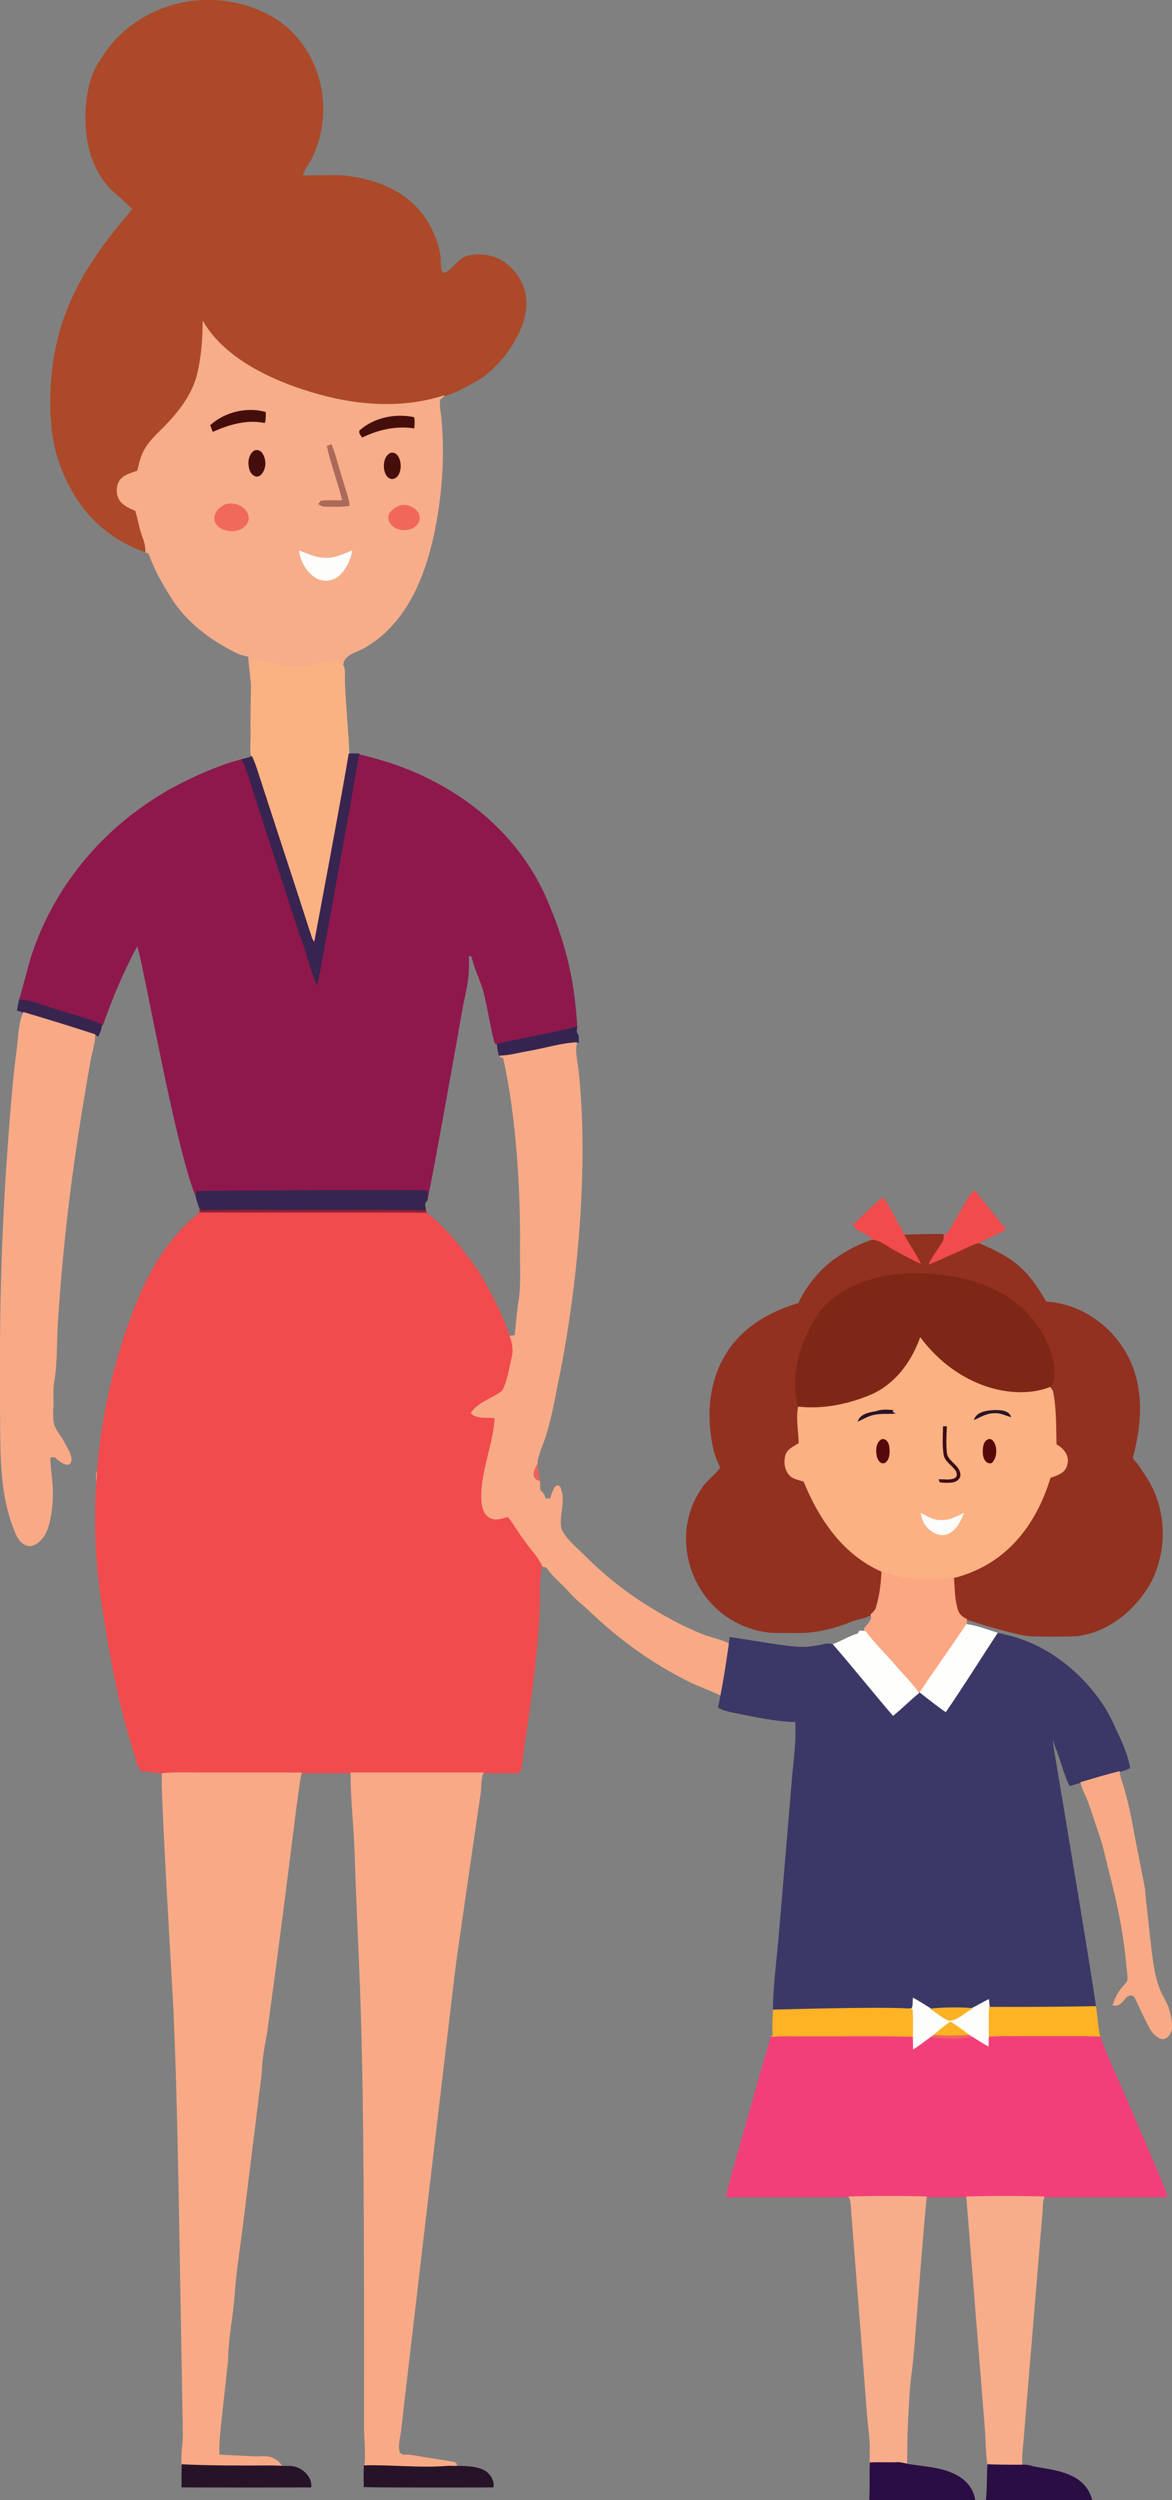 <?xml version="1.0" encoding="utf-8"?>
<svg version="1.1" id="Layer_1" xmlns="http://www.w3.org/2000/svg" xmlns:xlink="http://www.w3.org/1999/xlink" x="0px" y="0px"
	 viewBox="0 0 2345.616 5001" enable-background="new 0 0 2345.616 5001" xml:space="preserve">
<rect x="0" y="0" width="2345.616" height="5001" fill="#808080" stroke="none"/>
<g>
	<path fill="#AC4929" stroke="#AC4929" stroke-width="1.5" d="M535.473,29.203C634.709,79.94,676.037,210.911,622.97,317.782
		c-5.108,10.287-15.828,22.172-17.642,33.589c28.606,1.064,57.276-1.484,85.914,0.645
		c82.267,9.868,148.337,45.03,178.922,121.32c4.979,12.42,8.6,25.393,10.654,38.618
		c1.239,7.977-1.467,28.89,5.938,34.056c6.238,4.351,26.267-18.653,31.689-23.488
		c2.461-2.194,4.942-4.404,7.785-6.074c19.459-11.434,55.398-7.559,74.145,3.052
		c20.98,11.875,37.938,31.038,46.41,53.678c18.044,48.219-7.708,98.565-35.977,137.04
		c-15.899,19.318-33.669,37.765-55.341,50.665c-21.64,11.288-42.602,24.768-66.597,30.605
		c-74.24,24.349-155.188,21.285-230.459,3.322c-92.357-22.696-203.921-68.758-252.002-150.834
		c-0.419,36.991-3.032,74.24-12.642,110.134c-9.965,34.314-31.218,64.017-55.373,89.817
		c-16.189,18.221-36.217,33.347-48.311,54.922c-8.062,13.19-11.094,28.509-14.803,43.312
		c-13.094,4.87-28.993,7.998-36.604,21.092c-6.514,12.674-5.934,30.025,4.031,40.828
		c7.482,8.578,18.383,12.739,28.541,17.189c5.482,16.512,7.514,33.992,13.674,50.342
		c3.934,10.514,7.514,21.479,6.74,32.895c-55.596-20.279-99.871-52.175-133.444-101.083
		c-30.511-44.448-49.659-96.752-54.591-150.465c-5.73-62.397-0.862-126.913,15.768-187.478
		c26.257-95.626,82.519-173.036,146.435-247.03c-25.192-24.842-14.893-14.544-36.604-33.734
		c-35.438-31.323-52.642-78.136-56.52-124.365c-3.573-42.593,1.465-99.322,25.756-135.97
		c0.957-1.443,2.292-2.724,3.158-4.213C263.978,13.069,410.892-34.493,535.473,29.203z"/>
	<path fill="#F7AD8A" stroke="#F7AD8A" stroke-width="1.5" d="M863.636,1087.403
		c18.434-75.449,27.017-165.231,19.08-250.988c-0.606-6.545-6-33.963-1.101-38.508
		c2.386-2.193,4.805-4.322,7.256-6.418c-74.24,24.349-155.188,21.285-230.459,3.322
		c-92.357-22.696-203.921-68.758-252.002-150.834c-0.419,36.991-3.031,74.24-12.642,110.134
		c-9.965,34.315-31.218,64.017-55.373,89.817c-16.19,18.221-36.217,33.346-48.311,54.922
		c-8.062,13.19-11.094,28.509-14.803,43.312c-13.094,4.87-28.993,7.998-36.604,21.092
		c-6.515,12.674-5.934,30.025,4.031,40.828c7.482,8.579,18.382,12.739,28.541,17.189
		c5.482,16.512,7.514,33.992,13.674,50.342c3.935,10.514,7.514,21.479,6.74,32.895
		c1.548,0.548,4.644,1.645,6.192,2.225c10.997,31.895,28.025,61.307,45.989,89.72
		c31.421,49.698,79.486,84.557,132.239,110.506c2.014,0.991,21.405,7.243,21.272,5.368
		c1.387,19.512,4.305,44.696,6.627,64.11c2.644-14.093-1.402-34.053-0.338-48.243
		c0.032-5.708,6.418-8.934,11.481-8.159c19.124,2.032,36.668,11.319,55.793,13.416
		c35.758,4.933,70.366-7.832,105.479-11.996c1.696-0.201,8.25,8.18,9.546,9.551
		c2.347-22.866,25.311-25.142,43.127-35.386C805.023,1251.947,843.177,1171.137,863.636,1087.403z M459.526,1061.583
		c-38.406-5.001-37.547-37.865-9.998-51.31c18.769-7.676,43.925,3.354,47.537,23.994
		C498.065,1053.617,476.296,1063.776,459.526,1061.583z M519.608,951.062c-8.321,4.967-17.125-3.257-19.447-11.029
		c-3.934-12.126-3.128-28.219,7.385-36.862c5.224-4.354,13.029-1.935,16.544,3.386
		C533.379,919.618,532.734,940.71,519.608,951.062z M529.412,845.314c-35.411-7.224-71.047,3.322-103.233,17.608
		c-1.548-4.095-3.064-8.191-4.58-12.255c29.057-25.896,72.111-36.282,109.65-25.929
		C531.153,831.607,531.573,838.67,529.412,845.314z M642.255,1002.436c14.448-1.935,29.09-0.387,43.602-1
		c-9.159-36.604-22.736-72.014-30.928-108.844c2.709-1.064,5.418-2.161,8.159-3.193
		c8.836,22.511,14.319,46.214,21.769,69.209c4.805,17.512,11.804,34.475,14.222,52.568
		c-15.899,2.58-32.057,1.935-48.053,1.516c-4.87,0.226-9.32-1.741-13.126-4.612
		C638.998,1006.661,641.158,1003.855,642.255,1002.436z M681.374,1148.207c-12.062,13.029-33.153,16.77-48.536,7.45
		c-18.737-11.029-30.638-32.121-33.25-53.406c16.706,6.321,33.282,14.545,51.6,14.126
		c18.77,1.419,35.669-7.514,52.6-14.093C701.273,1119.407,693.081,1135.532,681.374,1148.207z M725.138,874.339
		c-2.58-3.805-6.708-7.804-4.999-12.835c28.961-25.703,70.66-34.121,108.102-26.381
		c1.322,6.934,0.903,13.996,0.065,20.963C792.863,850.861,757.033,858.73,725.138,874.339z M781.575,906.653
		c22.218-5.869,27.813,45.535,4.902,50.826C766.5,959.145,761.984,916.048,781.575,906.653z M838.045,1043.233
		c-10.578,23.575-52.89,21.737-59.856-3.805c-2.677-12.642,9.223-22.059,19.544-26.445
		C815.728,1004.178,845.882,1021.561,838.045,1043.233z"/>
	<path fill="#440E0A" stroke="#440E0A" stroke-width="1.5" d="M421.599,850.667c29.057-25.897,72.111-36.281,109.65-25.929
		c-0.097,6.869,0.322,13.932-1.838,20.575c-35.411-7.224-71.047,3.322-103.233,17.608
		C424.631,858.827,423.115,854.731,421.599,850.667z"/>
	<path fill="#440F0A" stroke="#440F0A" stroke-width="1.5" d="M720.139,861.503c28.961-25.703,70.66-34.12,108.102-26.381
		c1.322,6.934,0.903,13.996,0.065,20.963c-35.443-5.224-71.273,2.644-103.168,18.253
		C722.558,870.533,718.43,866.534,720.139,861.503z"/>
	<path fill="#AA695A" stroke="#AA695A" stroke-width="1.5" d="M654.929,892.592c2.709-1.064,5.418-2.161,8.159-3.193
		c8.836,22.511,14.319,46.215,21.769,69.209c4.805,17.512,11.804,34.475,14.222,52.568
		c-15.899,2.58-32.057,1.935-48.053,1.516c-4.87,0.226-9.32-1.742-13.126-4.612
		c1.097-1.419,3.257-4.225,4.354-5.644c14.448-1.935,29.09-0.387,43.602-1
		C676.698,964.833,663.121,929.422,654.929,892.592z"/>
	<path fill="#430E0B" stroke="#430E0B" stroke-width="1.5" d="M507.546,903.17c5.224-4.354,13.029-1.935,16.544,3.386
		c9.288,13.061,8.643,34.153-4.483,44.505c-8.321,4.966-17.125-3.257-19.447-11.029
		C496.226,927.906,497.033,911.813,507.546,903.17z"/>
	<path fill="#440E0B" stroke="#440E0B" stroke-width="1.5" d="M781.575,906.653c22.218-5.869,27.813,45.535,4.902,50.826
		C766.5,959.144,761.984,916.048,781.575,906.653z"/>
	<path fill="#F1695B" stroke="#F1695B" stroke-width="1.5" d="M449.528,1010.273c18.77-7.676,43.925,3.354,47.537,23.994
		c1,19.35-20.769,29.509-37.539,27.316C421.12,1056.582,421.979,1023.718,449.528,1010.273z"/>
	<path fill="#F1685B" stroke="#F1685B" stroke-width="1.5" d="M797.733,1012.982c17.995-8.804,48.149,8.579,40.313,30.251
		c-10.578,23.575-52.89,21.736-59.856-3.805C775.512,1026.785,787.413,1017.368,797.733,1012.982z"/>
	<path fill="#FDFEFC" stroke="#FDFEFC" stroke-width="1.5" d="M599.588,1102.25c16.706,6.321,33.282,14.545,51.6,14.126
		c18.77,1.419,35.669-7.514,52.6-14.093c-2.515,17.125-10.707,33.25-22.414,45.924
		c-12.062,13.029-33.153,16.77-48.536,7.45C614.101,1144.627,602.2,1123.535,599.588,1102.25z"/>
	<path fill="#FBB283" stroke="#FBB283" stroke-width="1.5" d="M503.644,1328.195c0.032-5.708,6.418-8.933,11.481-8.159
		c19.124,2.032,36.668,11.32,55.793,13.416c35.765,4.934,70.358-7.835,105.479-11.996
		c3.289,3.225,6.655,6.417,9.783,9.803c5.002,5.414,3.063,21.318,3.271,28.267
		c1.206,40.239,6.968,101.323,9.113,148.496c-7.09,43.414-62.909,344.081-69.273,378.068
		c-2.386-3.515-4.773-7.127-6.031-11.191c-35.475-110.392-72.079-220.462-107.748-330.822
		c-3.288-10.174-9.263-20.389-12.026-30.457c-3.391-12.36-1.042-28.477-1.242-41.306
		C501.495,1424.146,503.373,1376.092,503.644,1328.195z"/>
	<path fill="#372450" stroke="#372450" stroke-width="1.5" d="M698.563,1508.021c6.934-0.452,13.9-0.161,20.866,0.194
		c-5.821,39.832-81.342,453.276-84.657,465.24c-14.158-30.122-20.866-63.081-32.282-94.267
		c-9.739-25.22-16.028-51.568-25.671-76.82c-21.156-67.661-43.57-134.87-65.629-202.241
		c-8.933-26.961-15.641-54.857-28.122-80.496c14.151-3.63,12.971-3.324,20.93-6.289
		c4.386,10.03,8.32,20.253,11.513,30.734c35.669,110.36,72.272,220.43,107.748,330.822
		c1.258,4.064,3.644,7.676,6.031,11.191C638.578,1836.489,686.051,1584.648,698.563,1508.021z"/>
	<path fill="#8E184C" stroke="#8E184C" stroke-width="1.5" d="M719.043,1510.86c0.742-2.878,60.86,15.622,65.515,17.21
		c136.354,46.523,252.644,138.889,309.879,272.428c41.629,97.128,54.984,169.396,60.143,253.518
		c-52.374,14.029-106.2,22.059-159.025,34.346l-2.614,0.161c-5.061-0.102-13.632-58.999-23.153-98.915
		c-5.843-24.494-17.704-46.573-24.672-72.817c0.613-4.902-6.773-8.159-7.74-1.967
		c2.74,45.881-6.909,69.681-14.224,112.444c-10.74,62.779-54.849,308.819-67.433,368.792
		c-0.323-4.773-0.71-9.449-1.097-14.126c-23.256-2.086-435.844,0.003-460.628,1.194
		c-0.484,2.322-1.419,6.934-1.903,9.256c-41.663-101.029-104.244-466.163-117.197-501.296
		c-27.832,50.762-50.117,104.426-69.467,158.896c-46.268-17.735-70.952-22.838-113.907-36.959
		c-17.286-5.45-34.443-12.868-52.922-12.61c1.097-0.015,20.665-75.034,23.387-83.594
		c44.911-141.224,141.622-256.517,266.065-330.362c43.731-25.95,106.558-54.471,155.02-66.829
		c12.481,25.639,19.189,53.535,28.122,80.496c22.059,67.371,81.561,253.841,91.3,279.06
		c11.417,31.186,18.125,64.145,32.282,94.267c2.064-7.45,3.902-14.932,5.354-22.478
		C653.607,1874.963,707.848,1581.823,719.043,1510.86z"/>
	<path fill="#E496AE" stroke="#E496AE" stroke-width="1.5" d="M270.927,1622.896c0.355-0.258,1.064-0.742,1.387-1
		C271.991,1622.155,271.282,1622.638,270.927,1622.896z"/>
	<path fill="#37254F" stroke="#37254F" stroke-width="1.5" d="M38.597,2000.416c18.479-0.258,35.636,7.16,52.922,12.61
		c37.281,12.255,75.433,21.866,111.972,36.217c-0.516,8.095-3.354,15.803-6.869,23.059
		c-27.16-11.185-151.07-46.642-161.928-51.6C35.92,2013.897,37.468,2007.189,38.597,2000.416z"/>
	<path fill="#F8AA86" stroke="#F8AA86" stroke-width="1.5" d="M47.401,2025.313c47.698,14.222,95.364,28.799,142.674,44.312
		c-0.774,15.544-4.741,31.089-8.514,46.279c-37.562,209.664-55.313,362.788-66.314,526.597
		c-2.718,40.474-0.59,83.745-7.861,123.565c-2.409,13.193-0.65,29.264-1.014,42.77
		c-0.353,13.112-2.196,30.35,2.005,42.968c3.662,10.998,13.661,21.6,19.076,32.175
		c4.987,9.739,18.873,29.467,13.799,41.046c-4.884,11.146-23.316-2.814-28.288-7.997
		c-3.257-4.096-8.579-2.386-12.997-2.451c0.202,20.153,3.85,40.29,4.888,60.412
		c1.458,28.26-2.454,76.646-18.029,98.938c-5.683,8.134-18.473,19.542-29.538,17.98
		c-18.85-2.66-25.868-24.769-31.467-39.687C2.705,2990.624,1.653,2921.238,1.045,2856.454
		c-2.002-213.518,1.021-379.391,17.331-592.997c7.55-98.882,11.487-131.17,16.32-168.215
		C37.633,2072.734,37.396,2046.008,47.401,2025.313z"/>
	<path fill="#362450" stroke="#362450" stroke-width="1.5" d="M995.555,2088.362
		c52.826-12.287,106.651-20.318,159.025-34.346c-0.585,6.723-2.217,10.423,1.774,15.19
		c1.999,4.934,0.935,10.481,1.387,15.738c-28.337,3.837-66.707,12.612-99.234,18.028
		c-19.769,3.322-39.216,9.191-59.372,9.385C995.062,2093.559,995.799,2094.47,995.555,2088.362z"/>
	<path fill="#F8AA86" stroke="#F8AA86" stroke-width="1.5" d="M1058.507,2102.971c31.383-5.225,63.989-15.875,95.715-17.29
		c-4.598,17.133,0.733,35.71,2.725,53.517c20.991,187.584-0.844,429.396-38.241,614.401
		c-9.783,48.394-17.918,100.44-37.044,146.112c-2.096,9.965-7.901,19.479-6.321,29.96
		c-2.838,7.708-9.772,15.803-5.547,24.317c1.064,4.934,5.966,6.256,10.191,7.514
		c0.097,6.45,0.387,12.9,0.742,19.382c5.096,4.676,9.707,9.998,10.127,17.318c3.58-0.032,7.16-0.032,10.739,0
		c1.969-7.529,4.972-15.793,9.013-22.427c3.708-6.088,10.562-4.381,11.337,3.11
		c10.094,25.993-4.838,53.051,1.032,79.529c8.489,19.055,24.838,32.46,39.495,46.625
		c22.243,21.494,69.595,71.331,157.159,121.982c30.238,17.487,61.84,33.676,94.606,45.895
		c4.57,1.704,45.73,12.07,45.108,17.248c-4.644,33.83-10.707,67.467-16.609,101.104
		c0.178-1.017-53.17-22.704-57.995-25.076c-81.828-40.219-146.234-88.188-206.323-145.464
		c-12.053-11.489-26.725-22.259-37.51-34.861c-14.383-16.802-32.25-30.444-45.182-48.44
		c-2.677-3.709-7.772-3.58-11.61-5.096c-8.288-18.383-23.317-32.315-34.346-48.956
		c-11.965-15.512-21.543-32.702-33.54-48.149c-12.287,3.548-26.735,8.772-38.346,0.58
		c-13.287-8.804-15.125-26.252-15.448-40.764c-0.419-53.858,23.123-104.232,26.8-157.606
		c-16.319-1.71-35.636,2.741-48.214-10.546c14.319-23.381,43.538-29.573,63.726-45.989
		c10.385-20.285,13.158-43.538,18.447-65.5c3.935-14.351,1.064-29.122-3.902-42.796
		c3.805-0.226,7.611-0.451,11.449-0.613c2.451-24.058,4.289-48.117,8.095-72.014
		c4.898-30.758,2.203-65.341,2.629-96.477c1.584-115.802-7.101-269.551-33.783-387.243
		c-2.87-1.322-5.708-2.612-8.546-3.902C1019.291,2112.163,1038.738,2106.293,1058.507,2102.971z"/>
	<path fill="#362551" stroke="#362551" stroke-width="1.5" d="M393.993,2383.128c10.894-0.523,437.179-3.297,460.628-1.194
		c1.409,17.021,1.299,12.767,0.032,19.576c-4.322,3.193-5.547,8.707-3.483,13.674
		c0.161,1.548,0.484,4.676,0.645,6.224l-2.773,0.774c-75.594-2.451-151.253-0.58-226.88-1.258
		c-73.272,0.548-146.577-1.258-219.785,1c-0.613-1.225-1.871-3.644-2.483-4.837
		c-3.289-7.998-5.902-16.286-7.804-24.704C392.574,2390.062,393.51,2385.45,393.993,2383.128z"/>
	<path fill="#F14B4C" stroke="#F14B4C" stroke-width="1.5" d="M1949.932,2381.806c21.479,25.188,41.506,51.6,62.63,77.046
		c0.375,0.452-20.152,10.581-21.582,11.256c-10.96,5.176-22.752,9.465-32.146,17.221
		c-19.801,5.547-37.249,16.673-56.276,24.091c-15.448,6.095-29.96,14.351-45.795,19.382
		c6.998-16.996,19.382-30.863,28.412-46.698c2.838-4.257,2.677-9.45,2.838-14.287
		c-0.005,0.148,6.883-1.5,7.564-1.965c2.51-1.719,3.932-5.356,5.436-7.904
		C1940.465,2393.108,1941.388,2388.858,1949.932,2381.806z"/>
	<path fill="#F14B4C" stroke="#F14B4C" stroke-width="1.5" d="M1709.072,2450.016c0.619-1.934-0.68-0.293,36.125-35.332
		c13.195-12.561,23.313-18.582,22.813-19.816c3.552,8.768,9.633,16.647,14.157,24.95
		c20.708,41.416,50.822,84.605,62.953,110.468c-20.414-9.352-40.055-20.35-59.727-31.121
		c-12.964-6.901-24.832-18.156-40.312-18.35c0.539,0.007-1.539-5.71-2.038-6.232
		c-1.529-1.601-2.286-1.844-17.848-10.367c-3.992-2.186-8.908-4.09-12.355-7.114
		C1711.223,2455.684,1708.394,2452.435,1709.072,2450.016z"/>
	<path fill="#962033" stroke="#962033" stroke-width="1.5" d="M851.816,2421.409l-2.773,0.774
		c-75.594-2.451-151.253-0.58-226.88-1.258c-73.272,0.548-146.577-1.258-219.785,1
		c-0.613-1.225-1.871-3.644-2.483-4.837c0,2.225,0.065,6.74,0.065,8.966
		c151.253,0.645,302.538-0.484,453.759,0.581C853.268,2425.344,852.3,2422.731,851.816,2421.409z"/>
	<path fill="#923120" stroke="#923120" stroke-width="1.5" d="M1810.967,2470.494c6.145-0.595,77.102-2.369,77.046-0.677
		c-0.161,4.838,0,10.03-2.838,14.287c-9.03,15.835-21.414,29.702-28.412,46.698
		c15.835-5.031,30.347-13.287,45.795-19.382c19.027-7.418,36.475-18.544,56.276-24.091
		c65.01,27.832,94.404,46.886,134.548,116.939c59.146,3.511,113.109,35.892,147.665,83.496
		c47.519,65.462,47.253,145.313,26.421,224.17c-2.773,7.74,5.934,12.384,9.611,18.06
		c16.752,25.861,39.543,52.559,47.35,108.744c5.806,41.787-1.18,82.865-18.647,120.844
		c-29.96,57.727-85.56,104.942-151.511,112.746c-19.271,0.251-35.733,1.458-77.433,0.323
		c-14.351,0.548-28.509-1.548-42.344-5.031c-33.862-8.03-67.306-17.705-100.265-28.8
		c-9.385-3.741-16.577-11.513-18.608-21.511c-5.902-19.93-5.321-40.893-7.192-61.372
		c102.081-25.66,163.398-101.633,193.436-200.37c13.19-4.708,30.218-9.385,33.25-25.413
		c5.708-17.448-6.772-32.799-21.414-40.377c-0.839-35.314,0.194-71.015-6.772-105.845
		c-0.71-3.515-3.515-5.934-5.418-8.675c12.094-15.835,8.224-36.991,5.386-55.244
		c-9.352-40.442-33.089-76.723-63.242-104.845c-55.373-47.633-130.129-66.274-201.853-67.242
		c-72.659-3.237-167.428,21.874-206.949,85.979c-33.927,52.6-53.438,118.616-36.959,180.633
		c-4.483,24.123,1.064,48.407,1.258,72.692c-9.611,6.289-22.059,11.191-26.284,22.833
		c-4.708,15.287-1.612,34.54,11.836,44.505c7.482,4.257,16.028,6.031,24.188,8.546
		c31.721,77.569,79.726,147.054,155.994,180.149c-0.967,23.898-3.805,47.924-10.707,70.886
		c-1.58,6.354-5.998,11.384-10.997,15.415c-6.999,5.644-21.471,8.141-29.997,10.56
		c-10.117,2.871-19.872,7.463-29.942,10.827c-55.523,18.544-89.984,14.768-105.71,14.709
		c-14.72-0.056-28.814,0.881-43.52-1.27c-143.852-21.038-205.3-188.9-123.805-293.958
		c9.462-12.198,22.75-20.953,31.467-33.763c0.958-1.407-5.791-14.854-6.565-16.982
		c-1.897-5.218-8.013-19.331-12.03-51.538c-7.554-60.558,2.481-122.207,38.918-172.326
		c33.444-46.001,82.876-72.495,136.219-88.622c12.372-26.469,29.995-50.361,51.029-70.592
		c27.809-26.748,70.413-48.045,95.839-55.797c15.48,0.193,27.347,11.449,40.312,18.35
		c19.672,10.771,39.313,21.769,59.727,31.121C1835.348,2509.452,1821.803,2490.747,1810.967,2470.494z"/>
	<path fill="#7E2716" stroke="#7E2716" stroke-width="1.5" d="M1841.798,2547.926c71.724,0.968,146.48,19.608,201.853,67.242
		c30.154,28.122,53.89,64.404,63.242,104.845c2.838,18.254,6.708,39.41-5.386,55.244
		c-69.1,27.386-183.06,3.172-259.613-98.976c-17.351,49.181-51.697,94.977-101.04,115.198
		c-44.924,18.479-94.396,28.38-142.965,23.059c-16.48-62.017,3.032-128.033,36.959-180.633
		C1674.21,2570.059,1768.645,2544.668,1841.798,2547.926z"/>
	<path fill="#FBB182" stroke="#FBB182" stroke-width="1.5" d="M1841.895,2676.282
		c75.673,100.973,189.589,126.728,259.613,98.976c1.903,2.741,4.708,5.16,5.418,8.675
		c6.966,34.83,5.934,70.531,6.772,105.845c14.642,7.579,27.123,22.93,21.414,40.377
		c-3.031,16.028-20.06,20.705-33.25,25.413c-30.032,98.713-91.337,174.705-193.436,200.37
		c-16.706,4.192-34.024,3.741-51.084,3.805c-31.412,0.29-63.436-3.999-92.461-16.48
		c-76.267-33.095-124.272-102.579-155.994-180.149c-8.159-2.515-16.706-4.289-24.188-8.546
		c-13.448-9.965-16.544-29.218-11.836-44.505c4.225-11.642,16.674-16.544,26.284-22.833
		c-0.194-24.284-5.741-48.569-1.258-72.692c48.569,5.321,98.04-4.58,142.965-23.059
		C1790.198,2771.258,1824.544,2725.463,1841.895,2676.282z M1753.4,2823.568
		c-12.932,2.419-30.348,4.806-35.572,18.899c9.74-4.547,19.092-10.224,29.702-12.578
		c13.996-3.515,28.477-1.774,42.731-2.773c-1.258-0.806-3.741-2.386-4.999-3.193l1.838-2.612
		C1775.846,2820.407,1764.172,2819.537,1753.4,2823.568z M1950.223,2839.371c12.642-5.612,24.962-13.416,39.313-13.158
		c11.642-1.161,22.253,4.354,33.089,7.643c-4.934-12.739-21.575-12.352-32.992-12.513
		C1975.442,2822.278,1956.189,2824.117,1950.223,2839.371z M1888.109,2853.754
		c-0.387,18.221-1.645,36.669,1,54.825c1.484,13.158,14.029,20.124,21.608,29.702
		c4.483,4.773,7.837,13.19,1.774,18.221c-9.836,6.192-22.123,2.741-32.992,3.354
		c0.452,1.161,1.419,3.483,1.903,4.644c8.707,1.193,17.673,1.355,26.413-0.129
		c6.805-1.419,14.029-6.869,13.545-14.545c-0.774-19.415-26.348-25.832-27.187-45.15
		c-1.548-16.931-0.71-33.959,0.032-50.891C1892.689,2853.786,1889.625,2853.754,1888.109,2853.754z
		 M1764.656,2879.619c-11.32,6.45-11.513,22.285-9.062,33.572c1.548,6.837,7.676,16.706,15.899,12.126
		c8.804-6.966,8.708-19.641,7.772-29.799C1778.652,2887.843,1774.04,2877.587,1764.656,2879.619z M1977.603,2879.78
		c-9.095,4.096-10.062,16.028-9.901,24.832c-0.484,9.417,4.902,25.123,17.06,21.156
		C2001.236,2908.049,1990.677,2874.745,1977.603,2879.78z M1843.604,3027.679c2.483,22.285,22.446,43.279,45.698,42.344
		c21.092-3.418,31.476-24.704,38.829-42.441c-14.351,6.515-28.574,15.254-45.054,13.577
		C1868.436,3042.224,1856.149,3033.71,1843.604,3027.679z"/>
	<path fill="#261327" stroke="#261327" stroke-width="1.5" d="M1950.223,2839.371c5.966-15.254,25.22-17.093,39.41-18.028
		c11.416,0.161,28.057-0.226,32.992,12.513c-10.836-3.289-21.446-8.804-33.089-7.643
		C1975.184,2825.955,1962.865,2833.759,1950.223,2839.371z"/>
	<path fill="#261327" stroke="#261327" stroke-width="1.5" d="M1785.263,2823.923l1.838-2.612
		c-11.255-0.903-22.93-1.774-33.701,2.257c-12.932,2.419-30.348,4.806-35.572,18.899
		c9.74-4.547,19.092-10.224,29.702-12.578c13.996-3.515,28.477-1.774,42.731-2.773
		C1789.004,2826.309,1786.521,2824.729,1785.263,2823.923z"/>
	<path fill="#3B0D16" stroke="#3B0D16" stroke-width="1.5" d="M1888.109,2853.754c1.516,0,4.58,0.032,6.095,0.032
		c-0.742,16.931-1.58,33.959-0.032,50.891c0.839,19.318,26.413,25.736,27.187,45.15
		c0.484,7.676-6.74,13.126-13.545,14.545c-8.74,1.483-17.705,1.322-26.413,0.129
		c-0.484-1.161-1.451-3.483-1.903-4.644c10.868-0.613,23.156,2.838,32.992-3.354
		c6.063-5.031,2.709-13.448-1.774-18.221c-7.579-9.578-20.124-16.544-21.608-29.702
		C1886.464,2890.423,1887.722,2871.975,1888.109,2853.754z"/>
	<path fill="#56090B" stroke="#56090B" stroke-width="1.5" d="M1764.656,2879.619c9.385-2.032,13.996,8.224,14.609,15.899
		c0.935,10.159,1.032,22.833-7.772,29.799c-8.224,4.579-14.351-5.289-15.899-12.126
		C1753.142,2901.904,1753.336,2886.069,1764.656,2879.619z"/>
	<path fill="#550909" stroke="#550909" stroke-width="1.5" d="M1977.603,2879.78c13.067-5.032,23.648,28.253,7.16,45.989
		c-12.158,3.967-17.544-11.739-17.06-21.156C1967.541,2895.808,1968.508,2883.876,1977.603,2879.78z"/>
	<path fill="#E9635A" stroke="#E9635A" stroke-width="1.5" d="M1069.795,2953.988c-4.225-8.514,2.709-16.609,5.547-24.317
		c1.548,10.578,2.387,21.317,4.644,31.831C1075.761,2960.244,1070.859,2958.922,1069.795,2953.988z"/>
	<path fill="#FEFEFD" stroke="#FEFEFD" stroke-width="1.5" d="M194.655,2942.893c-0.065,12.223-0.065,24.478-1.032,36.701
		C193.785,2967.371,192.076,2954.923,194.655,2942.893z"/>
	<path fill="#FCFDFA" stroke="#FCFDFA" stroke-width="1.5" d="M1843.604,3027.679c12.545,6.031,24.833,14.545,39.474,13.48
		c16.48,1.677,30.702-7.063,45.054-13.577c-7.353,17.738-17.738,39.023-38.829,42.441
		C1866.05,3070.959,1846.087,3049.964,1843.604,3027.679z"/>
	<path fill="#FBA782" stroke="#FBA782" stroke-width="1.5" d="M1764.881,3143.263
		c29.025,12.481,61.049,16.77,92.461,16.48c17.06-0.065,34.379,0.387,51.084-3.805
		c1.87,20.479,1.29,41.441,7.192,61.372c2.032,9.998,9.223,17.77,18.608,21.511
		c0,3.515,0.064,7.095,0.194,10.707c-30.67,46.053-63.275,90.816-93.751,136.998l-1.451,1.354
		c-13.384-20.737-31.895-37.378-47.569-56.276c-19.802-23.059-41.99-44.247-60.082-68.661
		c-0.419-1.193-1.322-3.548-1.741-4.741c5.676-8.643,17.576-17.093,13.351-28.638
		c4.999-4.031,9.417-9.062,10.997-15.415C1761.076,3191.187,1763.914,3167.161,1764.881,3143.263z"/>
	<path fill="#FEFEFC" stroke="#FEFEFC" stroke-width="1.5" d="M1934.42,3249.528c21.672,2.838,42.022,10.997,62.726,17.544
		c-34.733,52.955-68.273,106.748-104.136,158.961c-18.06-12.352-35.056-26.122-52.342-39.506
		C1871.146,3340.344,1903.75,3295.581,1934.42,3249.528z"/>
	<path fill="#FEFEFD" stroke="#FEFEFD" stroke-width="1.5" d="M1720.247,3262.621c3.773,0.032,7.547,0.161,11.32,0.323
		c18.092,24.414,40.28,45.602,60.082,68.661c15.674,18.898,34.185,35.54,47.569,56.276
		c-17.931,14.48-33.863,31.251-52.052,45.441c-40.732-47.376-79.69-96.299-120.648-143.481
		c17.415-6.45,33.153-16.512,50.987-21.866C1718.215,3266.62,1719.57,3263.943,1720.247,3262.621z"/>
	<path fill="#3B3867" stroke="#3B3867" stroke-width="1.5" d="M1997.147,3267.072c11.062,2.612,22.253,4.805,33.153,8.224
		c74.053,21.518,139.607,76.428,180.439,140.915c11.877,18.758,20.085,38.52,29.372,58.533
		c8.819,19.007,17.489,40.579,20.907,61.519c-6.257,3.676-13.223,5.838-20.221,7.418
		c-29.799,7.321-52.838,14.711-99.814,28.251c-12.255-24.768-17.448-52.342-28.573-77.626
		c-2.032-6.514-3.999-13.029-6.354-19.382c0.323,7.03,0.968,14.093,2.032,21.124
		c23.898,141.868,81.333,486.945,84.623,517.744c-70.886,1.258-141.802,1.741-212.656,1.322
		c-0.548-5.063-1-10.094-1.387-15.093c-11.449,5.257-22.059,12.126-33.443,17.48
		c-27.348-2-54.858-1.613-82.141,1c-11.739-7.192-23.188-14.835-35.282-21.382
		c-1.419,6.805,1.064,15.351-3.29,21.124c-6.826,0.226-264.051,2.424-276.835,2.451
		c0.37-50.246,7.596-101.294,11.858-151.496c8.628-101.285,17.013-202.587,25.584-303.876
		c2.875-40.252,9.982-81.017,7.128-121.389c-41.717-0.893-83.528-10.678-124.802-18.659
		c-2.086-0.404-30.804-6.705-29.612-11.204c6.168-23.278,19.383-105.98,23.252-138.869
		c123.239,19.827,142.286,23.293,171.828,17.254c11.094-0.742,22.833-7.095,33.605-2.612
		c40.958,47.182,79.916,96.105,120.648,143.481c18.189-14.19,34.121-30.96,52.052-45.441l1.451-1.354
		c17.286,13.384,34.282,27.154,52.342,39.506C1928.873,3373.819,1962.413,3320.026,1997.147,3267.072z"/>
	<path fill="#F14B4D" stroke="#F14B4D" stroke-width="1.5" d="M1084.114,3132.331
		c-8.288-18.383-23.317-32.315-34.346-48.956c-11.965-15.512-21.543-32.702-33.54-48.149
		c-12.287,3.548-26.735,8.772-38.346,0.58c-13.287-8.804-15.125-26.252-15.448-40.764
		c-0.419-53.858,23.123-104.232,26.8-157.606c-16.319-1.71-35.636,2.741-48.214-10.546
		c14.319-23.381,43.538-29.573,63.726-45.989c10.385-20.285,13.158-43.538,18.447-65.5
		c3.934-14.351,1.064-29.122-3.902-42.796c-15.093-45.408-37.346-88.236-61.823-129.258
		c-30.509-42.183-62.114-84.721-103.749-116.713c-151.221-1.065-302.506,0.064-453.759-0.581
		c-70.709,55.419-111.085,135.029-140.722,217.52c-64.886,180.604-84.092,377.321-54.97,566.511
		c16.588,107.761,34.085,203.51,67.398,305.837c3.032,9.313,4.296,26.051,16.636,27.102
		c35.424,2.938,23.677,3.129,37.153,4.454c9.367,0.921,19.555-1.47,29.033-1.377
		c83.109,0.549,660.063,0.419,683.864,0.258l-0.322-2.818c0.846-0.107,1.594-0.271,2.055-0.589
		c5.168-3.571,5.387-28.21,6.412-34.823C1095.574,3191.584,1072.164,3188.671,1084.114,3132.331z M960.141,3543.554
		c18.088-0.502,28.58-0.898,44.954-1.05C990.109,3542.643,975.126,3543.14,960.141,3543.554z M1023.366,3542.547
		c0.219,0.004,0.945,0.025,1.073,0.032C1024.081,3542.572,1023.724,3542.553,1023.366,3542.547z"/>
	<path fill="#F8AA86" stroke="#F8AA86" stroke-width="1.5" d="M2163.17,3565.514c25.768-7.579,51.503-15.416,77.626-21.833
		c-2.97,0.73,6.692,27.823,7.354,30.123c14.438,50.148,18.313,81.181,26.99,124.413
		c21.479,108.638,14.002,68.88,16.973,95.554c14.977,134.48,15.424,163.489,37.049,203.218
		c4.984,8.789,9.541,18.613,11.736,28.528c1.961,8.863,4.42,18.713,4.206,27.886
		c-0.37,15.859-10.018,24.612-17.705,24.927c-8.284,0.341-21.233-12.535-24.843-19.293
		c-10.748-20.12-20.406-40.78-30.049-61.45c-3.86-8.269-13.076-9.701-21.183,0.308
		c-5.965,7.364-12.918,16.009-23.652,12.744c8.406-28.527,25.089-40.724,27.918-45.927
		c3.153-5.801,1.399-12.817,0.854-19.086c-8.216-94.436-23.692-151.648-39.239-214.344
		c-5.443-21.95-10.389-44.194-17.977-65.534c-7.256-19.898-12.868-40.345-20.543-60.082
		C2173.845,3592.056,2166.363,3579.446,2163.17,3565.514z"/>
	<path fill="#F8AA86" stroke="#F8AA86" stroke-width="1.5" d="M325.236,3547.486c9.739-0.516,19.479-1.483,29.251-1.387
		c83.108,0.549,166.217-0.129,249.325,0.323c-4.935-0.027-23.149,178.438-68.66,510.195
		c-3.928,28.632-11.777,59.492-11.777,88.383c-12.754,102.998-25.508,205.996-38.263,308.994
		c-5.592,45.158-13.213,90.711-16.195,136.038c-2.859,43.46-13.106,88.148-13.106,131.696
		c-17.65,161.145-17.571,150.995-17.571,188.743c0.003-0.076,69.842,4.135,77.602,3.952
		c7.107-0.168,13.969-1.071,21,0.239c11.79,2.197,22.023,8.85,27.53,19.691
		c-6.71,6.866-19.449-3.144-20.739-1.886c-58.727,0.451-120.615,0.194-179.311-2.29
		c-2.12-21.691,2.799-42.395,2.404-63.905c-8.299-451.556-9.57-631.994-18.875-846.302
		C346.155,3980.887,319.556,3547.795,325.236,3547.486z"/>
	<path fill="#F8AA86" stroke="#F8AA86" stroke-width="1.5" d="M702.305,3546.358c88.204-0.226,176.44-0.097,264.644-0.064
		c-5.538,11.557-3.635,28.237-5.724,40.871c-0.018,0.106-44.669,304.581-50.258,348.684
		c-8.713,68.752-107.029,906.29-108.696,924.116c-1.094,11.705-8.088,35.45-2.262,46.297
		c3.506,6.529,12.293,4.235,18.208,4.707c9.527,0.761,19.178,3.032,28.622,4.524
		c62.713,9.912,61.477,9.323,64.083,10.947c5.135,3.201,2.532,9.42-3.639,8.856
		c-2.672-0.244-10.199,0.162-12.762-0.631c-8.721-2.699-3.971,1.933-76.86-0.498
		c-29.519-0.984-59.043-2.601-88.588-1.959c4.835-2.281,0.195-65.282,0.202-70.923
		c1.152-881.525-8.143-833.106-18.939-1157.53C708.592,3651.365,702.418,3599.243,702.305,3546.358z"/>
	<path fill="#FDFDFB" stroke="#FDFDFB" stroke-width="1.5" d="M1827.801,3997.117c12.094,6.547,23.543,14.19,35.282,21.382
		c12.223,7.482,22.801,17.899,36.346,23.123c17.802-1.258,30.896-15.738,45.795-24.123
		c11.384-5.354,21.994-12.223,33.443-17.48c0.457,5.908,1.022,12.375,1.806,18.221
		c42.828,0.967,85.721-0.355,128.581,0.774c-43.022,0.677-86.043-0.451-129.033,0.774
		c-1.353,28.368,0.598,41.405-1,75.272c-9.574-5.258-31.879-19.033-39.635-24.155
		c-12.126-9.03-24.155-18.189-37.023-26.155c-12.094,7.611-22.704,17.221-33.605,26.38
		c-2.841,2.146-32.974,24.62-42.022,29.993c-1.216-36.618,0.675-55.313-0.774-81.206
		c-31.702-1.129-63.404,0-95.073-0.613c31.186-1.258,62.436-0.033,93.622-1.064
		C1828.866,4012.468,1826.382,4003.922,1827.801,3997.117z"/>
	<path fill="#FEB324" stroke="#FEB324" stroke-width="1.5" d="M1980.054,4015.113c70.854,0.419,141.773-0.064,212.656-1.322
		c1.01-0.07,5.911,60.605,9.418,60.727c-41.796-1.451-83.657-0.323-125.453-0.677
		c-32.315,0.387-64.662-0.903-96.944,0.806c-0.052-14.723-0.762-51.252,0.742-56.406L1980.054,4015.113z"/>
	<path fill="#FCB225" stroke="#FCB225" stroke-width="1.5" d="M1863.083,4018.499c27.283-2.612,54.793-2.999,82.141-1
		c-14.899,8.385-27.993,22.865-45.795,24.123C1885.884,4036.398,1875.306,4025.981,1863.083,4018.499z"/>
	<path fill="#FEB324" stroke="#FEB324" stroke-width="1.5" d="M1825.963,4019.919c0,0,5.995-6.878-278.286,0.774
		c-0.387,16.996-2.032,33.992-0.355,50.987c0.319,0.019,0.59,0.033,0.257,0.012
		c-1.087,0.732-2.215,1.409-3.362,2.057c0.284,0.432,0.555,0.869,0.879,1.285
		c19.124-1.58,38.313-0.806,57.47-0.935c74.562,0.581,149.157-1.161,223.719,0.935
		C1826.285,4058.527,1827.032,4039.014,1825.963,4019.919z"/>
	<path fill="#FBB325" stroke="#FBB325" stroke-width="1.5" d="M1868.759,4071.131c10.9-9.159,21.511-18.77,33.605-26.38
		c12.868,7.966,24.897,17.125,37.023,26.155C1915.877,4072.97,1892.237,4073.131,1868.759,4071.131z"/>
	<path fill="#F06360" stroke="#F06360" stroke-width="1.5" d="M1862.406,4075.872c1.58-1.193,4.773-3.547,6.353-4.741
		c23.478,2,47.118,1.838,70.628-0.226c1.709,1.129,5.192,3.419,6.934,4.547
		C1918.715,4080.549,1890.141,4079.162,1862.406,4075.872z"/>
	<path fill="#F23F79" stroke="#F23F79" stroke-width="1.5" d="M1542.291,4075.26c23.85-1.917,37.322-1.006,60.276-1.161
		c74.562,0.581,149.157-1.161,223.719,0.935c0,8.643,0.161,17.351,0.452,26.09
		c12.545-7.449,23.639-17.028,35.669-25.252c27.735,3.29,56.309,4.676,83.915-0.419
		c10.9,6.482,21.543,13.48,32.701,19.608c0.323-6.837,0.613-13.642,0.71-20.414
		c32.282-1.71,64.629-0.419,96.944-0.806c41.796,0.355,83.657-0.774,125.453,0.677
		c11.396,36.106,29.236,71,44.078,105.823c39.062,91.646,93.603,214.195,88.696,214.195
		c-81.786,0.065-799.255,0.097-881.106-0.032c5.51-28.451,3.989-18.669,71.534-258.41
		C1531.032,4115.858,1538.031,4095.873,1542.291,4075.26z"/>
	<path fill="#F7AD8A" stroke="#F7AD8A" stroke-width="1.5" d="M1699.349,4394.374c51.632-1.161,103.394-1.322,155.059,0.064
		c-2.153-0.058-23.396,279.267-25.554,304.62c-6.012,70.626-7.632,38.302-13.438,171.981
		c-0.215,4.943,0.023,58.23-1.35,58.528c-4.451,0.967-11.548-5.034-15.901-3.712
		c-17.641,0.903-38.995,1.194-56.635,1.71c-0.858-5.54,0.391-13.835-0.351-20.092
		c1.819-23.803-3.091-49.546-4.896-73.414c-7.744-102.394-31.063-398.324-31.971-409.719
		C1703.531,4414.559,1703.907,4403.327,1699.349,4394.374z"/>
	<path fill="#F7AD8A" stroke="#F7AD8A" stroke-width="1.5" d="M1934.678,4394.407c51.568-1.29,103.265-1.258,154.865,0
		c-2.902,7.491-3.188,15.541-3.234,23.475c-0.003,0.483-36.735,440.661-39.048,469.35
		c-1.137,14.106-3.194,27.741-1.997,41.882l-0.195,3.16c-30.429-0.208-38.989-0.225-68.143-2.644
		c-3.738-23.909-3.258-48.396-5.188-72.474C1931.251,4352.13,1934.941,4397.295,1934.678,4394.407z"/>
	<path fill="#2A0D43" stroke="#2A0D43" stroke-width="1.5" d="M1740.559,5000.31h210.193
		c-2.682-20.082-15.772-36.412-32.844-46.651c-33.514-20.101-79.936-19.06-105.522-25.352
		c-4.709-1.161-9.449-2-14.222-2.451c-17.641,0.903-35.314-0.161-52.955,0.355l-3.58,0.097
		C1740.509,4950.943,1741.921,4975.643,1740.559,5000.31z"/>
	<path fill="#2A0D43" stroke="#2A0D43" stroke-width="1.5" d="M2184.921,5000.5c-15.683-61.79-94.136-58.771-122.917-67.838
		c-8.339-2.627-19.194-1.463-27.883-1.591c-4.801-0.071-57.194-0.017-57.194-1.441
		c-1.565,24.809-0.336,45.897-2.931,70.87H2184.921z"/>
	<path fill="#261327" stroke="#261327" stroke-width="1.5" d="M729.072,4932.209c56.373-1.225,112.843,5.773,169.184,0.935
		c22.352,0.953,44.808-1.528,66.251,6.829c13.751,5.359,24.443,19.804,22.469,34.967
		c-18.893,0.163-239.7,0.744-258.549-0.774c0.58-3.773,0.613-7.514,0.097-11.191
		C728.433,4957.453,728.335,4943.82,729.072,4932.209z"/>
	<path fill="#261327" stroke="#261327" stroke-width="1.5" d="M575.981,4933.435c-17.118,0-10.953-0.545-32.347-0.967
		c-51.202,0.394-125.561,0.45-179.311-2.29c-0.719,30.687,0.281,37.922-0.322,44.763
		c86.076,0.323,172.119,0.323,258.194,0C624.699,4953.242,600.262,4931.439,575.981,4933.435z"/>
</g>
</svg>

